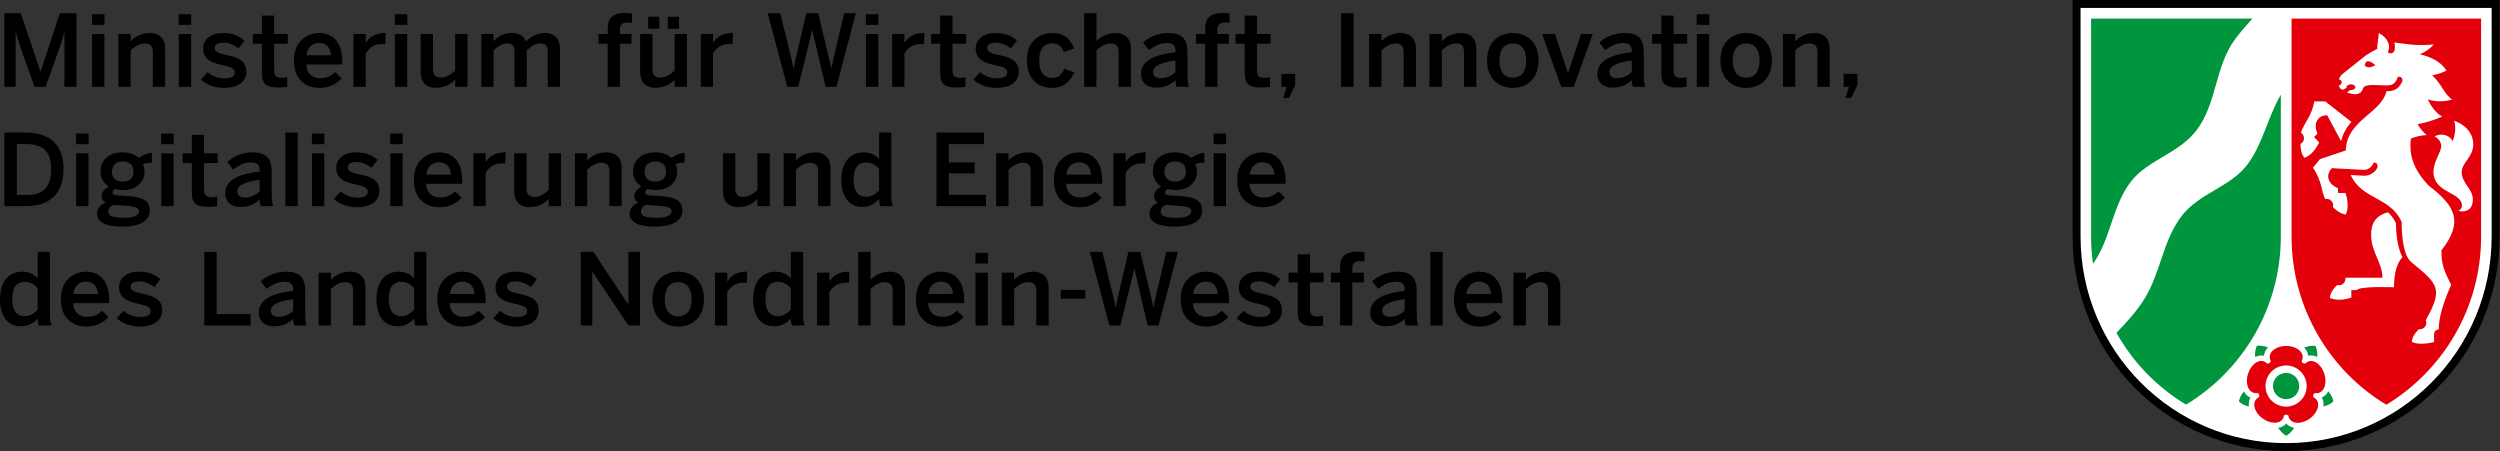 <?xml version="1.0" encoding="UTF-8"?> <svg xmlns="http://www.w3.org/2000/svg" xmlns:xlink="http://www.w3.org/1999/xlink" width="360px" height="65px" viewBox="0 0 360 65"><rect x="0" y="0" width="360" height="65" fill="#333333" stroke="none"/><g id="Logo_MWEIMH-NRW"><g id="Bildmarke" transform="translate(298.425, 0)"><path d="M30.788,64.64 C13.99,64.64 0.358,50.936 0.358,34.038 L0.358,0.301 L61.232,0.301 L61.232,34.038 C61.217,50.936 47.585,64.64 30.788,64.64 Z" id="Weiß" fill="#FFFFFF"></path><path d="M61.518,0 L61.518,34.053 C61.518,51.122 47.757,64.955 30.773,64.955 C13.804,64.955 0.029,51.122 0.029,34.053 L0.029,0 L61.518,0 Z M60.372,34.053 L60.372,1.146 L1.174,1.146 L1.174,34.053 C1.174,50.492 14.434,63.809 30.773,63.809 C47.112,63.809 60.372,50.492 60.372,34.053 Z" id="Combined-Shape" fill="#000000" fill-rule="nonzero"></path><path d="M30.014,13.632 L30.014,34.038 C30.014,44.334 24.53,53.327 16.368,58.267 C12.2,55.761 8.735,52.196 6.344,47.928 C7.833,46.382 9.279,44.807 10.411,42.974 C12.716,39.236 13.06,34.496 15.795,31.017 C18.329,27.795 22.783,26.893 25.174,23.728 C27.437,20.706 28.124,16.883 30.014,13.632 Z M2.706,2.678 L25.919,2.678 C25.06,3.623 24.215,4.597 23.442,5.628 C20.52,9.537 20.807,14.979 17.842,18.802 C15.265,22.138 10.883,23.012 8.463,26.105 C5.728,29.599 5.542,34.411 2.964,37.99 C2.792,36.702 2.692,35.384 2.692,34.053 L2.692,2.678 L2.706,2.678 Z M30.773,57.48 C29.728,57.48 28.883,56.635 28.883,55.589 C28.883,54.544 29.728,53.699 30.773,53.699 C31.819,53.699 32.663,54.544 32.663,55.589 C32.678,56.635 31.833,57.48 30.773,57.48 Z M36.845,56.348 C37.217,56.749 37.475,57.265 37.589,57.795 C37.189,58.167 36.687,58.425 36.143,58.525 C36.215,58.081 36.158,57.637 35.914,57.236 C36.329,57.079 36.644,56.749 36.845,56.348 Z M33.379,50.062 C33.881,49.833 34.439,49.747 34.998,49.804 C35.227,50.305 35.313,50.864 35.255,51.408 C34.854,51.193 34.411,51.107 33.967,51.236 C33.909,50.778 33.695,50.377 33.379,50.062 Z M26.32,51.408 C26.248,50.864 26.348,50.305 26.563,49.79 C27.107,49.733 27.666,49.819 28.167,50.048 C27.838,50.363 27.623,50.764 27.594,51.222 C27.165,51.122 26.721,51.208 26.32,51.408 Z M25.418,58.539 C24.874,58.425 24.372,58.181 23.971,57.809 C24.086,57.265 24.344,56.764 24.716,56.363 C24.916,56.764 25.217,57.093 25.647,57.265 C25.403,57.652 25.346,58.095 25.418,58.539 Z M31.933,61.589 C31.661,62.076 31.26,62.477 30.788,62.749 C30.315,62.477 29.914,62.076 29.642,61.604 C30.086,61.532 30.501,61.346 30.788,60.988 C31.088,61.332 31.489,61.518 31.933,61.589 Z" id="Grün" fill="#00963E" fill-rule="nonzero"></path><path d="M27.394,60.258 C26.148,59.356 25.69,57.78 26.878,57.179 C26.964,56.964 26.878,56.721 26.692,56.592 C25.375,56.807 24.816,55.26 25.303,53.8 C25.776,52.339 27.122,51.408 28.067,52.368 C28.296,52.382 28.496,52.224 28.568,52.01 C27.952,50.821 29.255,49.819 30.788,49.819 C32.32,49.819 33.623,50.821 33.007,52.01 C33.064,52.224 33.279,52.382 33.508,52.368 C34.453,51.422 35.8,52.339 36.272,53.814 C36.745,55.274 36.2,56.821 34.883,56.606 C34.697,56.735 34.611,56.979 34.697,57.193 C35.9,57.795 35.427,59.37 34.181,60.272 C32.936,61.174 31.303,61.131 31.088,59.814 C30.916,59.671 30.659,59.671 30.473,59.814 C30.272,61.117 28.64,61.16 27.394,60.258 Z M33.737,55.589 C33.737,53.957 32.406,52.625 30.773,52.625 C29.141,52.625 27.809,53.957 27.809,55.589 C27.809,57.222 29.141,58.554 30.773,58.554 C32.406,58.554 33.737,57.222 33.737,55.589 Z M31.547,2.678 L58.854,2.678 L58.854,34.053 C58.854,44.348 53.37,53.341 45.208,58.282 C37.031,53.356 31.561,44.348 31.561,34.053 L31.561,2.678 L31.547,2.678 Z M39.322,39.995 C39.322,40.053 39.337,40.11 39.322,40.153 C39.322,40.654 38.907,41.069 38.406,41.069 C38.32,41.069 38.22,41.055 38.119,41.055 C38.119,41.055 37.088,41.943 37.088,42.902 C37.876,43.26 38.979,43.246 40.167,42.859 L40.167,41.771 L40.926,41.771 C41.499,41.155 46.31,41.37 46.31,41.37 C46.31,37.976 47.527,37.06 47.527,37.06 C46.983,35.943 46.611,34.396 46.597,32.148 C46.267,31.461 45.881,30.959 45.437,30.558 C43.675,31.06 43.017,32.119 43.017,33.795 C43.017,36.358 44.649,37.804 44.649,39.995 L39.322,39.995 Z M33.422,22.726 C34.239,22.425 34.983,21.652 35.542,20.52 L34.797,19.733 L35.284,19.246 C34.611,17.656 35.399,16.597 36.687,16.597 L38.692,20.32 C38.95,19.203 39.508,18.315 40.181,17.556 L36.415,14.606 L34.84,14.606 C34.439,16.783 33.422,17.57 32.907,19.103 C32.964,19.146 33.021,19.189 33.079,19.246 C33.437,19.604 33.437,20.191 33.079,20.549 C33.007,20.621 32.936,20.678 32.85,20.721 C32.85,20.936 32.85,22.153 33.422,22.726 Z M48.888,49.246 C49.618,49.589 50.878,49.575 52.081,49.246 L52.081,48.158 C52.081,47.442 52.754,47.442 52.754,47.442 C52.754,46.167 53.112,44.721 53.585,43.403 C54.014,42.2 54.458,41.212 54.544,41.012 C53.484,38.921 53.141,38.105 53.141,36.057 C56.277,32.019 55.274,29.742 51.308,26.735 C48.315,23.599 48.644,21.15 48.73,19.976 C49.203,19.761 50.019,19.489 51.021,19.446 C50.477,19.031 50.019,18.401 49.718,17.885 C50.692,17.699 51.967,17.37 53.255,16.783 C52.31,16.296 51.609,15.222 51.165,14.305 C52.095,14.621 53.27,14.735 54.702,14.334 C53.599,13.661 53.098,11.971 51.809,10.854 C52.511,10.711 53.227,10.496 53.871,10.167 C53.041,8.792 51.394,8.134 50.048,7.819 C50.792,7.489 51.494,7.031 52.038,6.401 C49.346,6.673 47.599,6.243 46.353,6.115 C46.453,6.487 46.453,6.816 46.425,7.088 C46.339,7.79 45.609,7.79 45.437,7.518 C45.551,7.189 45.737,6.759 45.451,6.086 C45.064,5.169 44.119,4.768 44.119,4.768 C44.119,5.413 43.862,6.329 43.905,7.031 C43.489,7.246 42.558,7.733 42.1,8.105 L38.907,10.64 C38.506,10.969 38.42,11.298 38.406,11.47 C38.621,11.47 38.778,11.642 38.778,11.871 C38.778,12.086 38.606,12.272 38.391,12.272 C38.406,12.487 38.492,12.916 39.05,12.916 L39.48,12.601 C39.48,12.587 39.48,12.573 39.48,12.558 C39.48,12.329 39.766,12.143 40.11,12.143 C40.453,12.143 40.74,12.329 40.74,12.558 C40.74,12.788 40.453,12.974 40.11,12.974 C40.067,12.974 40.038,12.974 39.995,12.974 L39.537,13.303 C39.537,13.303 41.413,14.148 41.814,12.802 C42.057,12 43.504,12.301 45.308,12.301 C46.01,12.301 46.496,12.115 46.869,11.069 C47.542,10.94 47.599,11.556 47.47,11.814 C46.955,12.831 46.296,13.146 45.222,13.146 C44.463,16.325 39.465,17.327 39.365,21.666 L35.656,22.912 L34.64,24.143 C35.986,26.091 35.9,27.852 36.415,28.668 C36.487,28.654 36.558,28.64 36.63,28.64 C37.131,28.64 37.547,29.055 37.547,29.556 C37.547,29.642 37.532,29.728 37.532,29.842 C37.532,29.842 38.506,30.874 39.379,30.874 C39.737,30.129 39.723,29.026 39.337,27.795 L38.248,27.795 L38.248,27.107 C36.659,26.42 36.473,25.117 37.375,24.215 L41.928,24.458 C42.573,24.501 43.146,24.029 43.36,23.442 C43.833,23.284 44.119,23.871 43.833,24.315 C43.518,24.788 42.859,25.36 41.914,25.303 L40.081,25.203 C41.656,28.768 45.852,28.339 47.413,31.976 C47.413,34.325 47.742,36.888 48.816,37.761 C52.74,40.955 53.399,41.613 50.878,46.11 C50.936,46.224 50.964,46.353 50.964,46.496 C50.964,46.998 50.549,47.413 50.048,47.413 C50.005,47.413 49.947,47.413 49.905,47.399 C49.819,47.484 48.888,48.301 48.888,49.246 Z M42.1,9.379 C42.53,10.095 43.618,9.379 43.618,9.379 C43.618,9.379 42.301,8.119 42.1,9.379 Z M57.723,20.792 C57.723,19.389 56.893,18.129 54.974,17.37 C55.317,18.458 55.045,19.589 54.759,20.348 C54.401,19.446 52.998,19.074 52.153,19.675 C52.754,19.89 53.112,20.549 53.112,21.021 C53.112,21.952 51.995,23.198 51.995,24.773 C51.995,27.78 56.091,27.666 56.091,29.585 C56.091,30.215 55.575,30.344 55.575,30.344 C56.391,30.63 57.666,30.358 57.666,28.74 C57.666,27.179 56.062,26.406 56.062,24.788 C56.062,23.413 57.723,22.625 57.723,20.792 Z" id="Rot" fill="#E3000B" fill-rule="nonzero"></path></g><g id="Wortmarke" transform="translate(0, 1.862)" fill="#000000"><path d="M0.63,0.043 L2.993,0.043 L5.828,8.449 L5.857,8.449 L8.606,0.043 L11.012,0.043 L11.012,10.64 L9.279,10.64 L9.279,2.735 L9.251,2.735 C9.093,3.465 8.864,4.153 8.621,4.897 L6.558,10.64 L4.969,10.64 L2.921,4.897 C2.663,4.138 2.506,3.68 2.277,2.663 L2.248,2.663 L2.248,10.64 L0.63,10.64 L0.63,0.043 Z" id="Path"></path><path d="M13.246,0.186 L15.05,0.186 L15.05,1.718 L13.246,1.718 L13.246,0.186 Z M13.26,3.036 L15.036,3.036 L15.036,10.64 L13.26,10.64 L13.26,3.036 Z" id="Shape" fill-rule="nonzero"></path><path d="M17.041,3.036 L18.816,3.036 L18.816,4.067 C19.303,3.551 20.22,2.893 21.594,2.893 C22.926,2.893 23.785,3.68 23.785,5.184 L23.785,10.64 L22.01,10.64 L22.01,5.628 C22.01,4.783 21.652,4.396 20.878,4.396 C20.105,4.396 19.461,4.797 18.816,5.384 L18.816,10.64 L17.041,10.64 L17.041,3.036 Z" id="Path"></path><path d="M25.733,0.186 L27.537,0.186 L27.537,1.718 L25.733,1.718 L25.733,0.186 Z M25.747,3.036 L27.523,3.036 L27.523,10.64 L25.747,10.64 L25.747,3.036 Z" id="Shape" fill-rule="nonzero"></path><path d="M28.94,9.594 L29.9,8.52 C30.473,9.007 31.317,9.422 32.291,9.422 C33.236,9.422 33.809,9.179 33.809,8.549 C33.809,7.933 33.036,7.747 32.119,7.532 C30.816,7.232 29.255,6.888 29.255,5.126 C29.255,3.795 30.401,2.893 32.076,2.893 C33.523,2.893 34.411,3.308 35.198,3.967 L34.353,5.112 C33.795,4.654 32.893,4.282 32.205,4.282 C31.232,4.282 30.916,4.625 30.916,5.055 C30.916,5.671 31.675,5.857 32.578,6.057 C33.881,6.344 35.47,6.673 35.47,8.449 C35.47,10.053 34.024,10.797 32.291,10.797 C30.888,10.797 29.628,10.296 28.94,9.594 Z" id="Path"></path><path d="M37.718,8.649 L37.718,4.439 L36.401,4.439 L36.401,3.036 L37.718,3.036 L37.718,0.387 L39.48,0.387 L39.48,3.036 L41.442,3.036 L41.442,4.439 L39.48,4.439 L39.48,8.205 C39.48,9.021 39.723,9.351 40.597,9.351 C40.854,9.351 41.184,9.308 41.356,9.251 L41.356,10.64 C41.169,10.683 40.511,10.74 40.067,10.74 C38.134,10.74 37.718,10.024 37.718,8.649 Z" id="Path"></path><path d="M42.329,6.845 C42.329,3.952 44.377,2.893 45.952,2.893 C47.656,2.893 49.289,3.909 49.289,7.002 L49.289,7.418 L44.091,7.418 C44.162,8.792 45.007,9.394 46.124,9.394 C47.112,9.394 47.685,9.064 48.258,8.506 L49.189,9.422 C48.401,10.296 47.356,10.797 45.995,10.797 C44.091,10.797 42.329,9.637 42.329,6.845 Z M47.671,6.1 C47.57,4.94 46.998,4.325 45.938,4.325 C45.079,4.325 44.291,4.811 44.119,6.1 L47.671,6.1 Z" id="Shape" fill-rule="nonzero"></path><path d="M50.907,3.036 L52.668,3.036 L52.668,4.282 L52.697,4.282 C53.169,3.523 53.986,2.893 55.432,2.893 L55.547,2.893 L55.489,4.511 C55.403,4.496 55.117,4.482 55.017,4.482 C53.885,4.482 53.169,5.012 52.668,5.828 L52.668,10.64 L50.907,10.64 L50.907,3.036 Z" id="Path"></path><path d="M56.85,0.186 L58.654,0.186 L58.654,1.718 L56.85,1.718 L56.85,0.186 Z M56.864,3.036 L58.64,3.036 L58.64,10.64 L56.864,10.64 L56.864,3.036 Z" id="Shape" fill-rule="nonzero"></path><path d="M60.573,8.492 L60.573,3.036 L62.348,3.036 L62.348,8.076 C62.348,8.921 62.706,9.308 63.48,9.308 C64.253,9.308 64.897,8.907 65.542,8.32 L65.542,3.036 L67.317,3.036 L67.317,10.64 L65.542,10.64 L65.542,9.609 C65.055,10.124 64.138,10.783 62.764,10.783 C61.432,10.783 60.573,9.995 60.573,8.492 Z" id="Path"></path><path d="M69.308,3.036 L71.069,3.036 L71.069,4.081 C71.656,3.437 72.516,2.893 73.675,2.893 C74.95,2.893 75.451,3.394 75.752,4.138 C76.353,3.48 77.255,2.893 78.415,2.893 C79.962,2.893 80.635,3.823 80.635,5.184 L80.635,10.64 L78.874,10.64 L78.874,5.628 C78.874,4.783 78.63,4.396 77.8,4.396 C77.084,4.396 76.511,4.797 75.852,5.384 L75.852,10.64 L74.091,10.64 L74.091,5.628 C74.091,4.783 73.847,4.396 73.017,4.396 C72.315,4.396 71.728,4.797 71.069,5.384 L71.069,10.64 L69.308,10.64 L69.308,3.036 Z" id="Path"></path><path d="M87.508,4.439 L86.191,4.439 L86.191,3.036 L87.508,3.036 L87.508,2.263 C87.508,0.988 88.038,3.55271368e-15 89.971,3.55271368e-15 C90.301,3.55271368e-15 90.888,0.057 91.017,0.072 L91.017,1.432 C90.902,1.403 90.616,1.375 90.415,1.375 C89.785,1.375 89.27,1.547 89.27,2.363 L89.27,3.036 L90.931,3.036 L90.931,4.439 L89.27,4.439 L89.27,10.64 L87.508,10.64 L87.508,4.439 Z" id="Path"></path><path d="M92.177,8.492 L92.177,3.036 L93.952,3.036 L93.952,8.076 C93.952,8.921 94.31,9.308 95.084,9.308 C95.857,9.308 96.501,8.907 97.146,8.32 L97.146,3.036 L98.921,3.036 L98.921,10.64 L97.146,10.64 L97.146,9.609 C96.659,10.124 95.742,10.783 94.368,10.783 C93.036,10.783 92.177,9.995 92.177,8.492 Z M93.337,0.544 L94.94,0.544 L94.94,2.277 L93.337,2.277 L93.337,0.544 Z M96.158,0.544 L97.776,0.544 L97.776,2.277 L96.158,2.277 L96.158,0.544 Z" id="Shape" fill-rule="nonzero"></path><path d="M100.912,3.036 L102.673,3.036 L102.673,4.282 L102.702,4.282 C103.174,3.523 103.99,2.893 105.437,2.893 L105.551,2.893 L105.494,4.511 C105.408,4.496 105.122,4.482 105.021,4.482 C103.89,4.482 103.174,5.012 102.673,5.828 L102.673,10.64 L100.912,10.64 L100.912,3.036 Z" id="Path"></path><path d="M110.549,0.043 L112.353,0.043 L113.699,5.527 C113.914,6.372 114.115,7.16 114.258,7.99 L114.286,7.99 C114.43,7.174 114.616,6.387 114.831,5.542 L116.105,0.043 L117.823,0.043 L119.141,5.57 C119.37,6.473 119.542,7.103 119.699,7.99 L119.728,7.99 C119.885,7.074 120.043,6.516 120.243,5.613 L121.561,0.043 L123.236,0.043 L120.444,10.64 L118.883,10.64 L116.979,2.52 L116.95,2.52 L114.945,10.64 L113.37,10.64 L110.549,0.043 Z" id="Path"></path><path d="M124.683,0.186 L126.487,0.186 L126.487,1.718 L124.683,1.718 L124.683,0.186 Z M124.697,3.036 L126.473,3.036 L126.473,10.64 L124.697,10.64 L124.697,3.036 Z" id="Shape" fill-rule="nonzero"></path><path d="M128.477,3.036 L130.239,3.036 L130.239,4.282 L130.267,4.282 C130.74,3.523 131.556,2.893 133.002,2.893 L133.117,2.893 L133.06,4.511 C132.974,4.496 132.687,4.482 132.587,4.482 C131.456,4.482 130.74,5.012 130.239,5.828 L130.239,10.64 L128.477,10.64 L128.477,3.036 Z" id="Path"></path><path d="M135.394,8.649 L135.394,4.439 L134.076,4.439 L134.076,3.036 L135.394,3.036 L135.394,0.387 L137.155,0.387 L137.155,3.036 L139.117,3.036 L139.117,4.439 L137.155,4.439 L137.155,8.205 C137.155,9.021 137.399,9.351 138.272,9.351 C138.53,9.351 138.859,9.308 139.031,9.251 L139.031,10.64 C138.845,10.683 138.186,10.74 137.742,10.74 C135.809,10.74 135.394,10.024 135.394,8.649 Z" id="Path"></path><path d="M140.177,9.594 L141.136,8.52 C141.709,9.007 142.554,9.422 143.527,9.422 C144.473,9.422 145.045,9.179 145.045,8.549 C145.045,7.933 144.272,7.747 143.356,7.532 C142.053,7.232 140.492,6.888 140.492,5.126 C140.492,3.795 141.637,2.893 143.313,2.893 C144.759,2.893 145.647,3.308 146.434,3.967 L145.589,5.112 C145.031,4.654 144.129,4.282 143.442,4.282 C142.468,4.282 142.153,4.625 142.153,5.055 C142.153,5.671 142.912,5.857 143.814,6.057 C145.117,6.344 146.706,6.673 146.706,8.449 C146.706,10.053 145.26,10.797 143.527,10.797 C142.124,10.797 140.864,10.296 140.177,9.594 Z" id="Path"></path><path d="M147.866,6.845 C147.866,3.938 149.828,2.893 151.518,2.893 C153.408,2.893 154.21,3.938 154.668,5.112 L153.179,5.642 C152.878,4.783 152.334,4.368 151.489,4.368 C150.487,4.368 149.642,5.026 149.642,6.845 C149.642,8.463 150.301,9.351 151.461,9.351 C152.263,9.351 152.821,9.107 153.236,8.033 L154.697,8.563 C154.153,9.78 153.251,10.797 151.418,10.797 C149.656,10.797 147.866,9.623 147.866,6.845 Z" id="Path"></path><path d="M156.115,0.043 L157.89,0.043 L157.89,4.067 C158.377,3.551 159.294,2.893 160.668,2.893 C162,2.893 162.859,3.68 162.859,5.184 L162.859,10.64 L161.084,10.64 L161.084,5.628 C161.084,4.783 160.726,4.396 159.952,4.396 C159.179,4.396 158.535,4.797 157.89,5.384 L157.89,10.64 L156.115,10.64 L156.115,0.043 Z" id="Path"></path><path d="M164.305,8.807 C164.305,7.16 165.709,6.057 169.26,5.656 L169.26,5.427 C169.26,4.668 168.859,4.339 168.014,4.339 C166.955,4.339 166.095,4.854 165.451,5.37 L164.592,4.267 C165.408,3.523 166.683,2.893 168.258,2.893 C170.291,2.893 170.993,3.866 170.993,5.642 L170.993,8.778 C170.993,9.695 171.05,10.253 171.208,10.64 L169.432,10.64 C169.332,10.325 169.26,10.095 169.26,9.666 C168.487,10.453 167.585,10.754 166.453,10.754 C165.222,10.754 164.305,10.067 164.305,8.807 Z M169.26,8.52 L169.26,6.845 C167.155,7.131 166.038,7.647 166.038,8.477 C166.038,9.079 166.453,9.394 167.098,9.394 C168,9.394 168.702,9.05 169.26,8.52 Z" id="Shape" fill-rule="nonzero"></path><path d="M173.542,4.439 L172.224,4.439 L172.224,3.036 L173.542,3.036 L173.542,2.263 C173.542,0.988 174.072,3.55271368e-15 176.005,3.55271368e-15 C176.334,3.55271368e-15 176.921,0.057 177.05,0.072 L177.05,1.432 C176.936,1.403 176.649,1.375 176.449,1.375 C175.819,1.375 175.303,1.547 175.303,2.363 L175.303,3.036 L176.964,3.036 L176.964,4.439 L175.303,4.439 L175.303,10.64 L173.542,10.64 L173.542,4.439 Z" id="Path"></path><path d="M179.241,8.649 L179.241,4.439 L177.924,4.439 L177.924,3.036 L179.241,3.036 L179.241,0.387 L181.002,0.387 L181.002,3.036 L182.964,3.036 L182.964,4.439 L181.002,4.439 L181.002,8.205 C181.002,9.021 181.246,9.351 182.119,9.351 C182.377,9.351 182.706,9.308 182.878,9.251 L182.878,10.64 C182.692,10.683 182.033,10.74 181.589,10.74 C179.656,10.74 179.241,10.024 179.241,8.649 Z" id="Path"></path><polygon id="Path" points="185.284 10.64 184.525 10.64 184.525 8.778 186.501 8.778 186.501 10.396 185.599 12.243 184.783 12.243"></polygon><polygon id="Path" points="193.117 0.043 194.921 0.043 194.921 10.64 193.117 10.64"></polygon><path d="M197.155,3.036 L198.931,3.036 L198.931,4.067 C199.418,3.551 200.334,2.893 201.709,2.893 C203.041,2.893 203.9,3.68 203.9,5.184 L203.9,10.64 L202.124,10.64 L202.124,5.628 C202.124,4.783 201.766,4.396 200.993,4.396 C200.22,4.396 199.575,4.797 198.931,5.384 L198.931,10.64 L197.155,10.64 L197.155,3.036 Z" id="Path"></path><path d="M205.847,3.036 L207.623,3.036 L207.623,4.067 C208.11,3.551 209.026,2.893 210.401,2.893 C211.733,2.893 212.592,3.68 212.592,5.184 L212.592,10.64 L210.816,10.64 L210.816,5.628 C210.816,4.783 210.458,4.396 209.685,4.396 C208.912,4.396 208.267,4.797 207.623,5.384 L207.623,10.64 L205.847,10.64 L205.847,3.036 Z" id="Path"></path><path d="M214.138,6.845 C214.138,4.038 215.986,2.893 217.847,2.893 C219.695,2.893 221.556,4.038 221.556,6.845 C221.556,9.623 219.695,10.797 217.847,10.797 C216,10.797 214.138,9.623 214.138,6.845 Z M219.78,6.845 C219.78,5.427 219.179,4.396 217.847,4.396 C216.573,4.396 215.914,5.313 215.914,6.845 C215.914,8.291 216.501,9.322 217.847,9.322 C219.122,9.322 219.78,8.406 219.78,6.845 Z" id="Shape" fill-rule="nonzero"></path><polygon id="Path" points="222.072 3.036 223.919 3.036 225.78 8.649 225.809 8.649 227.656 3.036 229.36 3.036 226.611 10.654 224.821 10.654"></polygon><path d="M230.019,8.807 C230.019,7.16 231.422,6.057 234.974,5.656 L234.974,5.427 C234.974,4.668 234.573,4.339 233.728,4.339 C232.668,4.339 231.809,4.854 231.165,5.37 L230.305,4.267 C231.122,3.523 232.396,2.893 233.971,2.893 C236.005,2.893 236.706,3.866 236.706,5.642 L236.706,8.778 C236.706,9.695 236.764,10.253 236.921,10.64 L235.146,10.64 C235.045,10.325 234.974,10.095 234.974,9.666 C234.2,10.453 233.298,10.754 232.167,10.754 C230.936,10.754 230.019,10.067 230.019,8.807 Z M234.974,8.52 L234.974,6.845 C232.869,7.131 231.752,7.647 231.752,8.477 C231.752,9.079 232.167,9.394 232.811,9.394 C233.714,9.394 234.415,9.05 234.974,8.52 Z" id="Shape" fill-rule="nonzero"></path><path d="M239.227,8.649 L239.227,4.439 L237.909,4.439 L237.909,3.036 L239.227,3.036 L239.227,0.387 L240.988,0.387 L240.988,3.036 L242.95,3.036 L242.95,4.439 L240.988,4.439 L240.988,8.205 C240.988,9.021 241.232,9.351 242.105,9.351 C242.363,9.351 242.692,9.308 242.864,9.251 L242.864,10.64 C242.678,10.683 242.019,10.74 241.575,10.74 C239.642,10.74 239.227,10.024 239.227,8.649 Z" id="Path"></path><path d="M244.325,0.186 L246.129,0.186 L246.129,1.718 L244.325,1.718 L244.325,0.186 Z M244.339,3.036 L246.115,3.036 L246.115,10.64 L244.339,10.64 L244.339,3.036 Z" id="Shape" fill-rule="nonzero"></path><path d="M247.733,6.845 C247.733,4.038 249.58,2.893 251.442,2.893 C253.289,2.893 255.15,4.038 255.15,6.845 C255.15,9.623 253.289,10.797 251.442,10.797 C249.594,10.797 247.733,9.623 247.733,6.845 Z M253.375,6.845 C253.375,5.427 252.773,4.396 251.442,4.396 C250.167,4.396 249.508,5.313 249.508,6.845 C249.508,8.291 250.095,9.322 251.442,9.322 C252.716,9.322 253.375,8.406 253.375,6.845 Z" id="Shape" fill-rule="nonzero"></path><path d="M256.74,3.036 L258.516,3.036 L258.516,4.067 C259.002,3.551 259.919,2.893 261.294,2.893 C262.625,2.893 263.484,3.68 263.484,5.184 L263.484,10.64 L261.709,10.64 L261.709,5.628 C261.709,4.783 261.351,4.396 260.578,4.396 C259.804,4.396 259.16,4.797 258.516,5.384 L258.516,10.64 L256.74,10.64 L256.74,3.036 Z" id="Path"></path><polygon id="Path" points="266.248 10.64 265.489 10.64 265.489 8.778 267.465 8.778 267.465 10.396 266.563 12.243 265.747 12.243"></polygon><path d="M0.63,17.227 L3.652,17.227 C6.974,17.227 9.15,18.773 9.15,22.482 C9.15,26.263 6.931,27.823 3.652,27.823 L0.63,27.823 L0.63,17.227 Z M3.809,26.22 C6.229,26.22 7.36,25.16 7.36,22.482 C7.36,19.933 6.215,18.888 3.78,18.888 L2.42,18.888 L2.42,26.22 L3.809,26.22 Z" id="Shape" fill-rule="nonzero"></path><path d="M10.955,17.37 L12.759,17.37 L12.759,18.902 L10.955,18.902 L10.955,17.37 Z M10.969,20.22 L12.745,20.22 L12.745,27.823 L10.969,27.823 L10.969,20.22 Z" id="Shape" fill-rule="nonzero"></path><path d="M13.976,28.912 C13.976,28.153 14.449,27.609 15.222,27.308 C14.835,27.107 14.635,26.792 14.635,26.377 C14.635,25.804 15.093,25.332 15.666,24.988 C14.893,24.501 14.463,23.728 14.463,22.797 C14.463,21.236 15.666,20.076 17.656,20.076 C18.702,20.076 19.475,20.42 19.99,20.878 C20.477,20.492 21.251,20.191 21.881,20.134 L21.881,21.566 C21.537,21.566 21.05,21.609 20.549,21.766 C20.721,22.038 20.821,22.396 20.821,22.797 C20.821,24.387 19.632,25.504 17.656,25.504 C17.227,25.504 16.969,25.446 16.597,25.346 C16.368,25.475 16.21,25.632 16.21,25.833 C16.21,26.134 16.411,26.234 17.084,26.291 L18.43,26.377 C20.678,26.52 21.566,27.122 21.566,28.453 C21.566,30.014 19.99,30.773 17.642,30.773 C15.021,30.773 13.976,30.014 13.976,28.912 Z M20.005,28.611 C20.005,28.067 19.618,27.866 18.072,27.766 L16.754,27.68 C16.597,27.68 16.453,27.666 16.296,27.637 C15.795,27.866 15.594,28.224 15.594,28.611 C15.594,29.284 16.368,29.499 17.914,29.499 C19.203,29.499 20.005,29.155 20.005,28.611 Z M19.217,22.854 C19.217,21.909 18.673,21.394 17.671,21.394 C16.697,21.394 16.124,21.924 16.124,22.854 C16.124,23.785 16.711,24.286 17.685,24.286 C18.644,24.286 19.217,23.785 19.217,22.854 Z" id="Shape" fill-rule="nonzero"></path><path d="M23.212,17.37 L25.017,17.37 L25.017,18.902 L23.212,18.902 L23.212,17.37 Z M23.227,20.22 L25.002,20.22 L25.002,27.823 L23.227,27.823 L23.227,20.22 Z" id="Shape" fill-rule="nonzero"></path><path d="M27.623,25.833 L27.623,21.623 L26.305,21.623 L26.305,20.22 L27.623,20.22 L27.623,17.57 L29.384,17.57 L29.384,20.22 L31.346,20.22 L31.346,21.623 L29.384,21.623 L29.384,25.389 C29.384,26.205 29.628,26.535 30.501,26.535 C30.759,26.535 31.088,26.492 31.26,26.434 L31.26,27.823 C31.074,27.866 30.415,27.924 29.971,27.924 C28.038,27.924 27.623,27.208 27.623,25.833 Z" id="Path"></path><path d="M32.434,25.99 C32.434,24.344 33.838,23.241 37.389,22.84 L37.389,22.611 C37.389,21.852 36.988,21.523 36.143,21.523 C35.084,21.523 34.224,22.038 33.58,22.554 L32.721,21.451 C33.537,20.706 34.811,20.076 36.387,20.076 C38.42,20.076 39.122,21.05 39.122,22.826 L39.122,25.962 C39.122,26.878 39.179,27.437 39.337,27.823 L37.561,27.823 C37.461,27.508 37.389,27.279 37.389,26.85 C36.616,27.637 35.714,27.938 34.582,27.938 C33.351,27.938 32.434,27.251 32.434,25.99 Z M37.389,25.704 L37.389,24.029 C35.284,24.315 34.167,24.831 34.167,25.661 C34.167,26.263 34.582,26.578 35.227,26.578 C36.129,26.578 36.831,26.234 37.389,25.704 Z" id="Shape" fill-rule="nonzero"></path><polygon id="Path" points="41.098 17.227 42.874 17.227 42.874 27.823 41.098 27.823"></polygon><path d="M44.907,17.37 L46.711,17.37 L46.711,18.902 L44.907,18.902 L44.907,17.37 Z M44.921,20.22 L46.697,20.22 L46.697,27.823 L44.921,27.823 L44.921,20.22 Z" id="Shape" fill-rule="nonzero"></path><path d="M48.1,26.778 L49.06,25.704 C49.632,26.191 50.477,26.606 51.451,26.606 C52.396,26.606 52.969,26.363 52.969,25.733 C52.969,25.117 52.196,24.931 51.279,24.716 C49.976,24.415 48.415,24.072 48.415,22.31 C48.415,20.979 49.561,20.076 51.236,20.076 C52.683,20.076 53.57,20.492 54.358,21.15 L53.513,22.296 C52.955,21.838 52.053,21.465 51.365,21.465 C50.391,21.465 50.076,21.809 50.076,22.239 C50.076,22.854 50.835,23.041 51.737,23.241 C53.041,23.527 54.63,23.857 54.63,25.632 C54.63,27.236 53.184,27.981 51.451,27.981 C50.048,27.981 48.788,27.48 48.1,26.778 Z" id="Path"></path><path d="M56.191,17.37 L57.995,17.37 L57.995,18.902 L56.191,18.902 L56.191,17.37 Z M56.205,20.22 L57.981,20.22 L57.981,27.823 L56.205,27.823 L56.205,20.22 Z" id="Shape" fill-rule="nonzero"></path><path d="M59.599,24.029 C59.599,21.136 61.647,20.076 63.222,20.076 C64.926,20.076 66.558,21.093 66.558,24.186 L66.558,24.601 L61.36,24.601 C61.432,25.976 62.277,26.578 63.394,26.578 C64.382,26.578 64.955,26.248 65.527,25.69 L66.458,26.606 C65.671,27.48 64.625,27.981 63.265,27.981 C61.36,27.981 59.599,26.821 59.599,24.029 Z M64.94,23.284 C64.84,22.124 64.267,21.508 63.208,21.508 C62.348,21.508 61.561,21.995 61.389,23.284 L64.94,23.284 Z" id="Shape" fill-rule="nonzero"></path><path d="M68.177,20.22 L69.938,20.22 L69.938,21.465 L69.967,21.465 C70.439,20.706 71.255,20.076 72.702,20.076 L72.816,20.076 L72.759,21.695 C72.673,21.68 72.387,21.666 72.286,21.666 C71.155,21.666 70.439,22.196 69.938,23.012 L69.938,27.823 L68.177,27.823 L68.177,20.22 Z" id="Path"></path><path d="M74.048,25.675 L74.048,20.22 L75.823,20.22 L75.823,25.26 C75.823,26.105 76.181,26.492 76.955,26.492 C77.728,26.492 78.372,26.091 79.017,25.504 L79.017,20.22 L80.792,20.22 L80.792,27.823 L79.017,27.823 L79.017,26.792 C78.53,27.308 77.613,27.967 76.239,27.967 C74.907,27.967 74.048,27.179 74.048,25.675 Z" id="Path"></path><path d="M82.783,20.22 L84.558,20.22 L84.558,21.251 C85.045,20.735 85.962,20.076 87.337,20.076 C88.668,20.076 89.527,20.864 89.527,22.368 L89.527,27.823 L87.752,27.823 L87.752,22.811 C87.752,21.967 87.394,21.58 86.621,21.58 C85.847,21.58 85.203,21.981 84.558,22.568 L84.558,27.823 L82.783,27.823 L82.783,20.22 Z" id="Path"></path><path d="M90.673,28.912 C90.673,28.153 91.146,27.609 91.919,27.308 C91.532,27.107 91.332,26.792 91.332,26.377 C91.332,25.804 91.79,25.332 92.363,24.988 C91.589,24.501 91.16,23.728 91.16,22.797 C91.16,21.236 92.363,20.076 94.353,20.076 C95.399,20.076 96.172,20.42 96.687,20.878 C97.174,20.492 97.947,20.191 98.578,20.134 L98.578,21.566 C98.234,21.566 97.747,21.609 97.246,21.766 C97.418,22.038 97.518,22.396 97.518,22.797 C97.518,24.387 96.329,25.504 94.353,25.504 C93.924,25.504 93.666,25.446 93.294,25.346 C93.064,25.475 92.907,25.632 92.907,25.833 C92.907,26.134 93.107,26.234 93.78,26.291 L95.126,26.377 C97.375,26.52 98.263,27.122 98.263,28.453 C98.263,30.014 96.687,30.773 94.339,30.773 C91.718,30.773 90.673,30.014 90.673,28.912 Z M96.702,28.611 C96.702,28.067 96.315,27.866 94.768,27.766 L93.451,27.68 C93.294,27.68 93.15,27.666 92.993,27.637 C92.492,27.866 92.291,28.224 92.291,28.611 C92.291,29.284 93.064,29.499 94.611,29.499 C95.9,29.499 96.702,29.155 96.702,28.611 Z M95.914,22.854 C95.914,21.909 95.37,21.394 94.368,21.394 C93.394,21.394 92.821,21.924 92.821,22.854 C92.821,23.785 93.408,24.286 94.382,24.286 C95.341,24.286 95.914,23.785 95.914,22.854 Z" id="Shape" fill-rule="nonzero"></path><path d="M104.105,25.675 L104.105,20.22 L105.881,20.22 L105.881,25.26 C105.881,26.105 106.239,26.492 107.012,26.492 C107.785,26.492 108.43,26.091 109.074,25.504 L109.074,20.22 L110.85,20.22 L110.85,27.823 L109.074,27.823 L109.074,26.792 C108.587,27.308 107.671,27.967 106.296,27.967 C104.964,27.967 104.105,27.179 104.105,25.675 Z" id="Path"></path><path d="M112.84,20.22 L114.616,20.22 L114.616,21.251 C115.103,20.735 116.019,20.076 117.394,20.076 C118.726,20.076 119.585,20.864 119.585,22.368 L119.585,27.823 L117.809,27.823 L117.809,22.811 C117.809,21.967 117.451,21.58 116.678,21.58 C115.905,21.58 115.26,21.981 114.616,22.568 L114.616,27.823 L112.84,27.823 L112.84,20.22 Z" id="Path"></path><path d="M121.16,24.043 C121.16,21.408 122.463,20.076 124.411,20.076 C125.227,20.076 126.029,20.406 126.587,21.036 L126.587,17.227 L128.348,17.227 L128.348,25.962 C128.348,26.878 128.406,27.437 128.578,27.823 L126.759,27.823 C126.659,27.609 126.587,27.179 126.587,26.792 C126.029,27.437 125.298,27.938 124.167,27.938 C122.434,27.938 121.16,26.678 121.16,24.043 Z M126.587,25.532 L126.587,22.482 C126.115,21.866 125.427,21.537 124.797,21.537 C123.465,21.537 122.921,22.396 122.921,24.086 C122.921,25.69 123.609,26.492 124.74,26.492 C125.47,26.492 126.172,26.033 126.587,25.532 Z" id="Shape" fill-rule="nonzero"></path><polygon id="Path" points="134.85 17.227 141.695 17.227 141.695 18.888 136.64 18.888 136.64 21.523 140.348 21.523 140.348 23.112 136.64 23.112 136.64 26.191 141.981 26.191 141.981 27.823 134.85 27.823"></polygon><path d="M143.456,20.22 L145.232,20.22 L145.232,21.251 C145.718,20.735 146.635,20.076 148.01,20.076 C149.341,20.076 150.2,20.864 150.2,22.368 L150.2,27.823 L148.425,27.823 L148.425,22.811 C148.425,21.967 148.067,21.58 147.294,21.58 C146.52,21.58 145.876,21.981 145.232,22.568 L145.232,27.823 L143.456,27.823 L143.456,20.22 Z" id="Path"></path><path d="M151.761,24.029 C151.761,21.136 153.809,20.076 155.384,20.076 C157.088,20.076 158.721,21.093 158.721,24.186 L158.721,24.601 L153.523,24.601 C153.594,25.976 154.439,26.578 155.556,26.578 C156.544,26.578 157.117,26.248 157.69,25.69 L158.621,26.606 C157.833,27.48 156.788,27.981 155.427,27.981 C153.523,27.981 151.761,26.821 151.761,24.029 Z M157.103,23.284 C157.002,22.124 156.43,21.508 155.37,21.508 C154.511,21.508 153.723,21.995 153.551,23.284 L157.103,23.284 Z" id="Shape" fill-rule="nonzero"></path><path d="M160.339,20.22 L162.1,20.22 L162.1,21.465 L162.129,21.465 C162.601,20.706 163.418,20.076 164.864,20.076 L164.979,20.076 L164.921,21.695 C164.835,21.68 164.549,21.666 164.449,21.666 C163.317,21.666 162.601,22.196 162.1,23.012 L162.1,27.823 L160.339,27.823 L160.339,20.22 Z" id="Path"></path><path d="M165.523,28.912 C165.523,28.153 165.995,27.609 166.768,27.308 C166.382,27.107 166.181,26.792 166.181,26.377 C166.181,25.804 166.64,25.332 167.212,24.988 C166.439,24.501 166.01,23.728 166.01,22.797 C166.01,21.236 167.212,20.076 169.203,20.076 C170.248,20.076 171.021,20.42 171.537,20.878 C172.024,20.492 172.797,20.191 173.427,20.134 L173.427,21.566 C173.084,21.566 172.597,21.609 172.095,21.766 C172.267,22.038 172.368,22.396 172.368,22.797 C172.368,24.387 171.179,25.504 169.203,25.504 C168.773,25.504 168.516,25.446 168.143,25.346 C167.914,25.475 167.757,25.632 167.757,25.833 C167.757,26.134 167.957,26.234 168.63,26.291 L169.976,26.377 C172.224,26.52 173.112,27.122 173.112,28.453 C173.112,30.014 171.537,30.773 169.189,30.773 C166.568,30.773 165.523,30.014 165.523,28.912 Z M171.551,28.611 C171.551,28.067 171.165,27.866 169.618,27.766 L168.301,27.68 C168.143,27.68 168,27.666 167.842,27.637 C167.341,27.866 167.141,28.224 167.141,28.611 C167.141,29.284 167.914,29.499 169.461,29.499 C170.749,29.499 171.551,29.155 171.551,28.611 Z M170.764,22.854 C170.764,21.909 170.22,21.394 169.217,21.394 C168.243,21.394 167.671,21.924 167.671,22.854 C167.671,23.785 168.258,24.286 169.232,24.286 C170.191,24.286 170.764,23.785 170.764,22.854 Z" id="Shape" fill-rule="nonzero"></path><path d="M174.759,17.37 L176.563,17.37 L176.563,18.902 L174.759,18.902 L174.759,17.37 Z M174.773,20.22 L176.549,20.22 L176.549,27.823 L174.773,27.823 L174.773,20.22 Z" id="Shape" fill-rule="nonzero"></path><path d="M178.167,24.029 C178.167,21.136 180.215,20.076 181.79,20.076 C183.494,20.076 185.126,21.093 185.126,24.186 L185.126,24.601 L179.928,24.601 C180,25.976 180.845,26.578 181.962,26.578 C182.95,26.578 183.523,26.248 184.095,25.69 L185.026,26.606 C184.239,27.48 183.193,27.981 181.833,27.981 C179.928,27.981 178.167,26.821 178.167,24.029 Z M183.508,23.284 C183.408,22.124 182.835,21.508 181.776,21.508 C180.916,21.508 180.129,21.995 179.957,23.284 L183.508,23.284 Z" id="Shape" fill-rule="nonzero"></path><path d="M0,41.227 C0,38.592 1.303,37.26 3.251,37.26 C4.067,37.26 4.869,37.589 5.427,38.22 L5.427,34.411 L7.189,34.411 L7.189,43.146 C7.189,44.062 7.246,44.621 7.418,45.007 L5.599,45.007 C5.499,44.792 5.427,44.363 5.427,43.976 C4.869,44.621 4.138,45.122 3.007,45.122 C1.274,45.122 0,43.862 0,41.227 Z M5.427,42.716 L5.427,39.666 C4.955,39.05 4.267,38.721 3.637,38.721 C2.305,38.721 1.761,39.58 1.761,41.27 C1.761,42.874 2.449,43.675 3.58,43.675 C4.31,43.675 5.012,43.217 5.427,42.716 Z" id="Shape" fill-rule="nonzero"></path><path d="M8.764,41.212 C8.764,38.32 10.811,37.26 12.387,37.26 C14.091,37.26 15.723,38.277 15.723,41.37 L15.723,41.785 L10.525,41.785 C10.597,43.16 11.442,43.761 12.558,43.761 C13.547,43.761 14.119,43.432 14.692,42.874 L15.623,43.79 C14.835,44.663 13.79,45.165 12.43,45.165 C10.525,45.165 8.764,44.005 8.764,41.212 Z M14.105,40.468 C14.005,39.308 13.432,38.692 12.372,38.692 C11.513,38.692 10.726,39.179 10.554,40.468 L14.105,40.468 Z" id="Shape" fill-rule="nonzero"></path><path d="M16.826,43.962 L17.785,42.888 C18.358,43.375 19.203,43.79 20.177,43.79 C21.122,43.79 21.695,43.547 21.695,42.916 C21.695,42.301 20.921,42.115 20.005,41.9 C18.702,41.599 17.141,41.255 17.141,39.494 C17.141,38.162 18.286,37.26 19.962,37.26 C21.408,37.26 22.296,37.675 23.084,38.334 L22.239,39.48 C21.68,39.021 20.778,38.649 20.091,38.649 C19.117,38.649 18.802,38.993 18.802,39.422 C18.802,40.038 19.561,40.224 20.463,40.425 C21.766,40.711 23.356,41.041 23.356,42.816 C23.356,44.42 21.909,45.165 20.177,45.165 C18.773,45.165 17.513,44.663 16.826,43.962 Z" id="Path"></path><polygon id="Path" points="29.413 34.411 31.203 34.411 31.203 43.375 36.086 43.375 36.086 45.007 29.413 45.007"></polygon><path d="M37.26,43.174 C37.26,41.527 38.663,40.425 42.215,40.024 L42.215,39.795 C42.215,39.036 41.814,38.706 40.969,38.706 C39.909,38.706 39.05,39.222 38.406,39.737 L37.547,38.635 C38.363,37.89 39.637,37.26 41.212,37.26 C43.246,37.26 43.947,38.234 43.947,40.01 L43.947,43.146 C43.947,44.062 44.005,44.621 44.162,45.007 L42.387,45.007 C42.286,44.692 42.215,44.463 42.215,44.033 C41.442,44.821 40.539,45.122 39.408,45.122 C38.177,45.122 37.26,44.434 37.26,43.174 Z M42.215,42.888 L42.215,41.212 C40.11,41.499 38.993,42.014 38.993,42.845 C38.993,43.446 39.408,43.761 40.053,43.761 C40.955,43.761 41.656,43.418 42.215,42.888 Z" id="Shape" fill-rule="nonzero"></path><path d="M45.881,37.403 L47.656,37.403 L47.656,38.434 C48.143,37.919 49.06,37.26 50.434,37.26 C51.766,37.26 52.625,38.048 52.625,39.551 L52.625,45.007 L50.85,45.007 L50.85,39.995 C50.85,39.15 50.492,38.764 49.718,38.764 C48.945,38.764 48.301,39.165 47.656,39.752 L47.656,45.007 L45.881,45.007 L45.881,37.403 Z" id="Path"></path><path d="M54.215,41.227 C54.215,38.592 55.518,37.26 57.465,37.26 C58.282,37.26 59.084,37.589 59.642,38.22 L59.642,34.411 L61.403,34.411 L61.403,43.146 C61.403,44.062 61.461,44.621 61.632,45.007 L59.814,45.007 C59.714,44.792 59.642,44.363 59.642,43.976 C59.084,44.621 58.353,45.122 57.222,45.122 C55.489,45.122 54.215,43.862 54.215,41.227 Z M59.642,42.716 L59.642,39.666 C59.169,39.05 58.482,38.721 57.852,38.721 C56.52,38.721 55.976,39.58 55.976,41.27 C55.976,42.874 56.663,43.675 57.795,43.675 C58.525,43.675 59.227,43.217 59.642,42.716 Z" id="Shape" fill-rule="nonzero"></path><path d="M62.979,41.212 C62.979,38.32 65.026,37.26 66.601,37.26 C68.305,37.26 69.938,38.277 69.938,41.37 L69.938,41.785 L64.74,41.785 C64.811,43.16 65.656,43.761 66.773,43.761 C67.761,43.761 68.334,43.432 68.907,42.874 L69.838,43.79 C69.05,44.663 68.005,45.165 66.644,45.165 C64.74,45.165 62.979,44.005 62.979,41.212 Z M68.32,40.468 C68.22,39.308 67.647,38.692 66.587,38.692 C65.728,38.692 64.94,39.179 64.768,40.468 L68.32,40.468 Z" id="Shape" fill-rule="nonzero"></path><path d="M71.041,43.962 L72,42.888 C72.573,43.375 73.418,43.79 74.391,43.79 C75.337,43.79 75.909,43.547 75.909,42.916 C75.909,42.301 75.136,42.115 74.22,41.9 C72.916,41.599 71.356,41.255 71.356,39.494 C71.356,38.162 72.501,37.26 74.177,37.26 C75.623,37.26 76.511,37.675 77.298,38.334 L76.453,39.48 C75.895,39.021 74.993,38.649 74.305,38.649 C73.332,38.649 73.017,38.993 73.017,39.422 C73.017,40.038 73.776,40.224 74.678,40.425 C75.981,40.711 77.57,41.041 77.57,42.816 C77.57,44.42 76.124,45.165 74.391,45.165 C72.988,45.165 71.728,44.663 71.041,43.962 Z" id="Path"></path><polygon id="Path" points="83.628 34.411 85.446 34.411 90.458 41.971 90.487 41.971 90.487 34.411 92.148 34.411 92.148 45.007 90.516 45.007 85.317 37.289 85.289 37.289 85.289 45.007 83.628 45.007"></polygon><path d="M93.952,41.212 C93.952,38.406 95.8,37.26 97.661,37.26 C99.508,37.26 101.37,38.406 101.37,41.212 C101.37,43.99 99.508,45.165 97.661,45.165 C95.814,45.165 93.952,43.99 93.952,41.212 Z M99.594,41.212 C99.594,39.795 98.993,38.764 97.661,38.764 C96.387,38.764 95.728,39.68 95.728,41.212 C95.728,42.659 96.315,43.69 97.661,43.69 C98.936,43.69 99.594,42.773 99.594,41.212 Z" id="Shape" fill-rule="nonzero"></path><path d="M102.959,37.403 L104.721,37.403 L104.721,38.649 L104.749,38.649 C105.222,37.89 106.038,37.26 107.484,37.26 L107.599,37.26 L107.542,38.878 C107.456,38.864 107.169,38.85 107.069,38.85 C105.938,38.85 105.222,39.379 104.721,40.196 L104.721,45.007 L102.959,45.007 L102.959,37.403 Z" id="Path"></path><path d="M108.458,41.227 C108.458,38.592 109.761,37.26 111.709,37.26 C112.525,37.26 113.327,37.589 113.885,38.22 L113.885,34.411 L115.647,34.411 L115.647,43.146 C115.647,44.062 115.704,44.621 115.876,45.007 L114.057,45.007 C113.957,44.792 113.885,44.363 113.885,43.976 C113.327,44.621 112.597,45.122 111.465,45.122 C109.733,45.122 108.458,43.862 108.458,41.227 Z M113.885,42.716 L113.885,39.666 C113.413,39.05 112.726,38.721 112.095,38.721 C110.764,38.721 110.22,39.58 110.22,41.27 C110.22,42.874 110.907,43.675 112.038,43.675 C112.768,43.675 113.47,43.217 113.885,42.716 Z" id="Shape" fill-rule="nonzero"></path><path d="M117.666,37.403 L119.427,37.403 L119.427,38.649 L119.456,38.649 C119.928,37.89 120.745,37.26 122.191,37.26 L122.305,37.26 L122.248,38.878 C122.162,38.864 121.876,38.85 121.776,38.85 C120.644,38.85 119.928,39.379 119.427,40.196 L119.427,45.007 L117.666,45.007 L117.666,37.403 Z" id="Path"></path><path d="M123.58,34.411 L125.356,34.411 L125.356,38.434 C125.842,37.919 126.759,37.26 128.134,37.26 C129.465,37.26 130.325,38.048 130.325,39.551 L130.325,45.007 L128.549,45.007 L128.549,39.995 C128.549,39.15 128.191,38.764 127.418,38.764 C126.644,38.764 126,39.165 125.356,39.752 L125.356,45.007 L123.58,45.007 L123.58,34.411 Z" id="Path"></path><path d="M131.885,41.212 C131.885,38.32 133.933,37.26 135.508,37.26 C137.212,37.26 138.845,38.277 138.845,41.37 L138.845,41.785 L133.647,41.785 C133.718,43.16 134.563,43.761 135.68,43.761 C136.668,43.761 137.241,43.432 137.814,42.874 L138.745,43.79 C137.957,44.663 136.912,45.165 135.551,45.165 C133.647,45.165 131.885,44.005 131.885,41.212 Z M137.227,40.468 C137.126,39.308 136.554,38.692 135.494,38.692 C134.635,38.692 133.847,39.179 133.675,40.468 L137.227,40.468 Z" id="Shape" fill-rule="nonzero"></path><path d="M140.463,34.554 L142.267,34.554 L142.267,36.086 L140.463,36.086 L140.463,34.554 Z M140.477,37.403 L142.253,37.403 L142.253,45.007 L140.477,45.007 L140.477,37.403 Z" id="Shape" fill-rule="nonzero"></path><path d="M144.258,37.403 L146.033,37.403 L146.033,38.434 C146.52,37.919 147.437,37.26 148.811,37.26 C150.143,37.26 151.002,38.048 151.002,39.551 L151.002,45.007 L149.227,45.007 L149.227,39.995 C149.227,39.15 148.869,38.764 148.095,38.764 C147.322,38.764 146.678,39.165 146.033,39.752 L146.033,45.007 L144.258,45.007 L144.258,37.403 Z" id="Path"></path><polygon id="Path" points="152.749 39.881 156.286 39.881 156.286 41.141 152.749 41.141"></polygon><path d="M156.931,34.411 L158.735,34.411 L160.081,39.895 C160.296,40.74 160.496,41.527 160.64,42.358 L160.668,42.358 C160.811,41.542 160.998,40.754 161.212,39.909 L162.487,34.411 L164.205,34.411 L165.523,39.938 C165.752,40.84 165.924,41.47 166.081,42.358 L166.11,42.358 C166.267,41.442 166.425,40.883 166.625,39.981 L167.943,34.411 L169.618,34.411 L166.826,45.007 L165.265,45.007 L163.36,36.888 L163.332,36.888 L161.327,45.007 L159.752,45.007 L156.931,34.411 Z" id="Path"></path><path d="M170.019,41.212 C170.019,38.32 172.067,37.26 173.642,37.26 C175.346,37.26 176.979,38.277 176.979,41.37 L176.979,41.785 L171.78,41.785 C171.852,43.16 172.697,43.761 173.814,43.761 C174.802,43.761 175.375,43.432 175.947,42.874 L176.878,43.79 C176.091,44.663 175.045,45.165 173.685,45.165 C171.78,45.165 170.019,44.005 170.019,41.212 Z M175.36,40.468 C175.26,39.308 174.687,38.692 173.628,38.692 C172.768,38.692 171.981,39.179 171.809,40.468 L175.36,40.468 Z" id="Shape" fill-rule="nonzero"></path><path d="M178.081,43.962 L179.041,42.888 C179.613,43.375 180.458,43.79 181.432,43.79 C182.377,43.79 182.95,43.547 182.95,42.916 C182.95,42.301 182.177,42.115 181.26,41.9 C179.957,41.599 178.396,41.255 178.396,39.494 C178.396,38.162 179.542,37.26 181.217,37.26 C182.663,37.26 183.551,37.675 184.339,38.334 L183.494,39.48 C182.936,39.021 182.033,38.649 181.346,38.649 C180.372,38.649 180.057,38.993 180.057,39.422 C180.057,40.038 180.816,40.224 181.718,40.425 C183.021,40.711 184.611,41.041 184.611,42.816 C184.611,44.42 183.165,45.165 181.432,45.165 C180.029,45.165 178.768,44.663 178.081,43.962 Z" id="Path"></path><path d="M186.874,43.017 L186.874,38.807 L185.556,38.807 L185.556,37.403 L186.874,37.403 L186.874,34.754 L188.635,34.754 L188.635,37.403 L190.597,37.403 L190.597,38.807 L188.635,38.807 L188.635,42.573 C188.635,43.389 188.878,43.718 189.752,43.718 C190.01,43.718 190.339,43.675 190.511,43.618 L190.511,45.007 C190.325,45.05 189.666,45.107 189.222,45.107 C187.289,45.107 186.874,44.391 186.874,43.017 Z" id="Path"></path><path d="M192.974,38.807 L191.656,38.807 L191.656,37.403 L192.974,37.403 L192.974,36.63 C192.974,35.356 193.504,34.368 195.437,34.368 C195.766,34.368 196.353,34.425 196.482,34.439 L196.482,35.8 C196.368,35.771 196.081,35.742 195.881,35.742 C195.251,35.742 194.735,35.914 194.735,36.73 L194.735,37.403 L196.396,37.403 L196.396,38.807 L194.735,38.807 L194.735,45.007 L192.974,45.007 L192.974,38.807 Z" id="Path"></path><path d="M197.313,43.174 C197.313,41.527 198.716,40.425 202.267,40.024 L202.267,39.795 C202.267,39.036 201.866,38.706 201.021,38.706 C199.962,38.706 199.103,39.222 198.458,39.737 L197.599,38.635 C198.415,37.89 199.69,37.26 201.265,37.26 C203.298,37.26 204,38.234 204,40.01 L204,43.146 C204,44.062 204.057,44.621 204.215,45.007 L202.439,45.007 C202.339,44.692 202.267,44.463 202.267,44.033 C201.494,44.821 200.592,45.122 199.461,45.122 C198.229,45.122 197.313,44.434 197.313,43.174 Z M202.267,42.888 L202.267,41.212 C200.162,41.499 199.045,42.014 199.045,42.845 C199.045,43.446 199.461,43.761 200.105,43.761 C201.007,43.761 201.709,43.418 202.267,42.888 Z" id="Shape" fill-rule="nonzero"></path><polygon id="Path" points="205.976 34.411 207.752 34.411 207.752 45.007 205.976 45.007"></polygon><path d="M209.37,41.212 C209.37,38.32 211.418,37.26 212.993,37.26 C214.697,37.26 216.329,38.277 216.329,41.37 L216.329,41.785 L211.131,41.785 C211.203,43.16 212.048,43.761 213.165,43.761 C214.153,43.761 214.726,43.432 215.298,42.874 L216.229,43.79 C215.442,44.663 214.396,45.165 213.036,45.165 C211.131,45.165 209.37,44.005 209.37,41.212 Z M214.711,40.468 C214.611,39.308 214.038,38.692 212.979,38.692 C212.119,38.692 211.332,39.179 211.16,40.468 L214.711,40.468 Z" id="Shape" fill-rule="nonzero"></path><path d="M217.947,37.403 L219.723,37.403 L219.723,38.434 C220.21,37.919 221.126,37.26 222.501,37.26 C223.833,37.26 224.692,38.048 224.692,39.551 L224.692,45.007 L222.916,45.007 L222.916,39.995 C222.916,39.15 222.558,38.764 221.785,38.764 C221.012,38.764 220.368,39.165 219.723,39.752 L219.723,45.007 L217.947,45.007 L217.947,37.403 Z" id="Path"></path></g></g></svg> 
